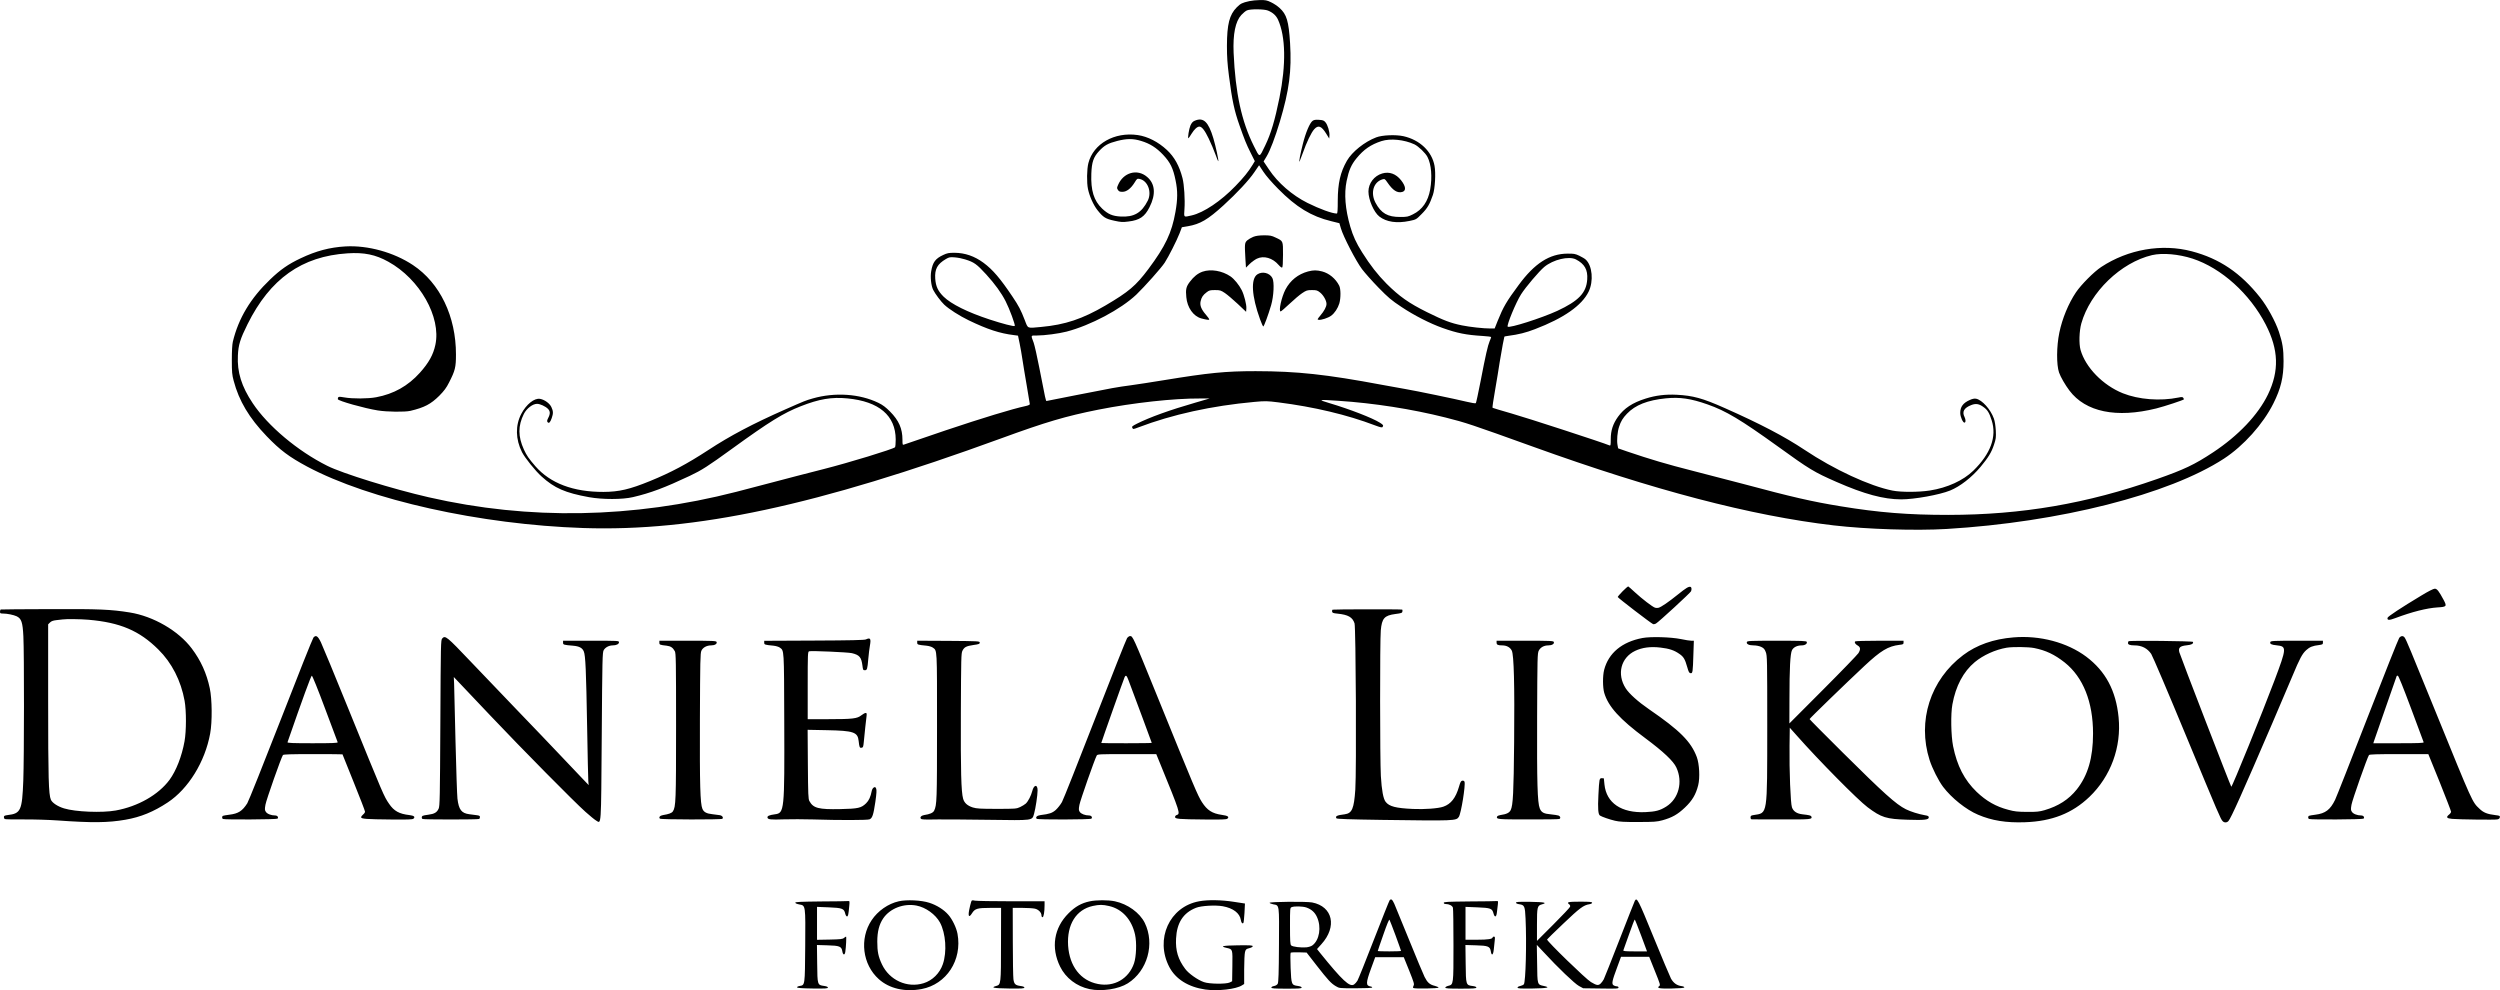 <svg version="1.0" xmlns="http://www.w3.org/2000/svg" width="4292" height="1700" viewBox="0 0 3219 1275"><path d="M1608.5 1.5c-9 2-11.1 3-16.1 8-9.4 9.5-12.5 21.6-12.6 49.5 0 14.4.6 23 2.6 38.7 4.1 31.9 6.9 44.8 13.6 63.8 6.4 18.2 8.7 24 14.3 35.2l5.4 10.8-3.1 5.1c-5.2 8.5-11.3 16.1-21.9 27-18.6 19.3-40.9 34.3-56.4 37.8-10.6 2.4-9.9 3-9.2-8.2.9-12-.4-31.7-2.5-39.8-4.1-15.9-10.4-27.2-20.1-36.3-11.2-10.4-24.6-17.3-37.6-19.2-29.9-4.3-57.1 11.1-63.5 36.1-2 7.9-2.3 25-.5 33.5 2 9.4 7 20.5 12.2 27.1 7.3 9.2 10.4 11.2 21.7 13.6 8.6 1.9 10.7 2 18.4 1 14.2-1.7 20.8-6.2 26.9-18.4 8.4-16.6 7.3-30.2-3.1-39-12.6-10.9-30.7-5.8-37.5 10.6-1.5 3.5-1.5 4 0 6.2 1.2 1.9 2.4 2.4 5.8 2.4 5.3 0 10.9-4.3 15.7-12.1 2.9-4.8 3.3-5.1 6.3-4.5 10.5 2.1 16.1 16.8 10.6 27.9-7.9 15.7-17.7 21.5-35.1 20.5-10.5-.6-16-3-23.7-10.2-10.7-10.3-14.7-23.2-13.9-45.1.6-14.9 2.7-21.1 10-29 6.7-7.3 11.6-10 23.3-13 12.6-3.2 20.6-3.2 30.9 0 11.3 3.4 19.6 8.7 28.2 17.8 9.3 9.9 12.9 17.2 16.1 33.1 2.8 13.4 2.7 24.2-.2 40.5-4.7 26.8-13 44.3-34.9 73.6-16.1 21.5-25.2 29.2-55.3 46.9-29.6 17.3-51.6 24.7-82.8 27.6-18.5 1.7-16.6 2.5-21-8.8-5.2-13.4-7.7-18.1-15.8-30.2-15.7-23.4-25.3-34.7-37.3-43.6-11.7-8.6-23.8-12.8-37.4-12.9-7.3 0-9.4.4-14.5 2.8-10.1 4.7-13.5 9.3-15.5 21-1.3 7.4-.1 18.7 2.6 24 2.6 5.2 9.9 14.9 14.1 18.9 6.1 5.8 19.7 14.5 31.7 20.3 24.1 11.6 39.9 16.8 58.2 19l5.2.7 2.1 10.1c1.1 5.6 2.8 14.9 3.6 20.7.9 5.8 3.3 20.8 5.5 33.3 2.2 12.5 4 23.4 4 24.1 0 .8-2.3 1.8-5.7 2.5-16.8 3.6-55.5 15.4-102.3 31.1-28.9 9.8-53.3 18.1-54.2 18.5-1.6.6-1.8 0-1.8-6.2 0-14.4-4.6-24.9-16-36.4-5.6-5.6-9.4-8.5-15-11.2-24.1-11.7-56-13.8-84.4-5.7-9.7 2.8-10.1 3-35.3 14.1-42.1 18.6-71.1 33.9-99.3 52.4-27.6 18-48.1 28.9-75 39.9-26.2 10.7-39.9 13.9-60 14-38.9.1-68.4-11.1-87.6-33-8.7-10.1-11.2-13.7-14.9-21.7-7.6-16.8-7.6-30.4 0-45.7 3.6-7.1 11.3-13 17-13 3.9 0 10.8 3.2 14 6.4 3 3 3.2 6.4.4 11.7-1.6 3.2-1.8 4.4-.8 5.5 1.7 2 3.4.3 5.3-5.3 2.1-6 2-8.9-.4-14-2.1-4.8-8.8-9.7-14.6-10.7-7.2-1.4-17.8 7-24.2 19.3-7.8 14.8-7.4 32.8.9 49.3 3.7 7.3 17.1 24 25.2 31.3 16.7 15.1 30.4 21.1 61.2 26.7 17.3 3.1 43.1 3.1 56.5-.1 22.7-5.3 41-12.2 73-27.3 15.6-7.4 23.3-12.3 54.6-35 48.3-35 66.2-46 88.4-54.7 23.6-9.3 40-12.1 60.1-10.1 40.7 3.9 62 22 62.2 52.8 0 5.1-.4 9.6-.9 10.1-2.6 2.5-59.6 19.9-91.9 28.1-19.8 5-49.3 12.7-65.5 17-16.2 4.3-37.4 9.9-47 12.3-133.4 34.2-266.9 36.6-396 7-45.9-10.5-111.1-30.7-130.6-40.5-38.1-19-76.5-51.3-96-80.6-14.4-21.5-20.2-40.1-19.1-61.4.6-13.7 3-21.4 12.4-40.3 29.1-58.6 69.9-87.5 128.8-91.3 21.3-1.4 36 1.6 52.5 10.8 40.5 22.3 68.2 71.3 60.6 106.9-2.7 12.9-8.6 23.4-20 36.1-15.3 17-33.7 27.3-56.2 31.5-10.6 2-30.6 2.1-41.1.2-7.3-1.3-8.3-1.1-8.3 2.3 0 2.1 34.4 11.8 51.5 14.5 11.8 1.9 34.9 2.2 42 .5 18-4.3 26.2-8.6 37.1-19.4 6.2-6.3 9.1-10.1 12.6-17.1 7.8-15.2 8.9-19.5 8.9-35.9.1-49.1-20.6-92.2-55.4-115.3-24.7-16.4-58-25.6-86.9-24-20.3 1.2-37.7 5.8-57.7 15.3-15.9 7.5-26.2 14.7-39.2 27.2-25.3 24.2-40.8 50-48.1 80.2-.8 3.5-1.3 11.9-1.3 23.5 0 15.7.3 19.1 2.4 26.9 6.8 25.8 20 47.9 42.5 71.3 17.3 18 29 26.7 52.1 39.1 80.6 43 222.9 74.7 355.4 79.1 144.4 4.8 300.6-28.7 538.1-115.4 57.7-21.1 83.2-28.6 125.2-37 45.1-8.9 97.1-14.6 131.3-14.4h12l-18.5 5.4c-33.2 9.6-58.4 18.7-75 27-6.3 3.2-6.9 3.8-6 5.5 1 1.9 1.2 1.8 7.8-.7 43.6-16.6 94.4-27.8 149.4-32.8 14.1-1.3 16.3-1.2 30.8.6 45.8 5.8 88.4 15.9 124.4 29.6 7 2.6 9.1 3.1 9.8 2.1 1.3-2.1 1-2.7-3.4-5.5-9.9-6.2-38.5-17.3-65.3-25.3-15.1-4.5-14.4-4.7 12.1-2.9 45.4 3 93.8 10.5 137.6 21.5 26.2 6.6 32.8 8.8 112.8 37.6 155.5 56.1 280.8 88.9 387 101.3 43 5 105.6 7 145.6 4.6 145.3-8.7 286.1-44.4 356.9-90.5 25.3-16.5 50.4-44.5 63.7-71.1 9.6-19.1 13.1-33.8 13.1-54.5 0-15.5-1.3-23.7-6-37.8-4.5-13.4-15-32.6-24.2-44.2-25-31.6-52.3-50-87.9-59.4-38.5-10.2-82.1-2.6-116.7 20.2-9.3 6.1-25.8 22.7-32.5 32.6-9.7 14.5-17.7 33.8-21.4 51.9-3.7 17.6-3.8 41.4-.4 51.3 2 5.8 7.9 16 13.4 23.3 20.8 27.6 60.4 35.8 111.9 23 10.4-2.6 35.5-10.9 35.5-11.7 0-.4-.4-1.3-.9-2-.7-1.1-1.9-1.2-6.2-.3-23.4 4.8-51.2 2.6-71.5-5.5-25.7-10.3-48.1-33.3-54.5-55.9-2.2-7.8-1.7-24.3 1-34 11.4-40.4 50.9-78.5 91.1-88 13.5-3.1 34.1-1.3 52.1 4.5 37.2 12.2 73.8 45.2 94.3 85 16.6 32.4 17.5 59.5 2.8 90-12.7 26.2-38 52.9-70.7 74.5-24.1 15.9-37 22-72.3 34.4-90.3 31.7-173.7 46-268.7 46.1-51.4 0-89.3-3-138.5-11.1-36.8-6-62.1-11.8-125.9-28.9-16.3-4.3-45.6-11.9-65.1-16.9-32.7-8.3-54.2-14.7-84-24.8l-11.5-4-.8-4.4c-1.1-5.7-.1-17.1 2-23.3 2.2-7 4.9-11.4 10.2-16.9 10.7-11.2 26.3-17.4 50.2-19.8 17.9-1.8 32.1.3 53.4 7.8 23.8 8.3 42.9 19.8 90.3 53.9 41.2 29.8 47 33.3 76 46 35.8 15.7 60.4 22.3 83.1 22.4 17 0 49.3-5.8 63.1-11.4 12.9-5.3 27.6-16.7 39.2-30.5 10-12.1 14-18.5 17.3-28.6 2.4-7.2 2.7-9.1 2.3-18-.4-6.4-1.2-12-2.5-15.6-4.3-11.9-15.1-23.9-22.9-25.5-2.2-.4-4.7.1-8 1.6-8.7 3.8-12.4 8.8-12.4 16.7 0 4.9 3.5 12.8 5.5 12.5 1.7-.2 1.7-3.9.1-7.1-3.6-7-.8-11.9 8.8-15.6 5.7-2.2 10-1.5 15.5 2.6 5.2 3.7 7.5 7.4 10.6 17.2 6.7 21-1.3 42.9-23.6 64.7-13 12.7-33.5 22.1-56.1 25.6-14.3 2.2-36.9 2.3-48 .1-29.5-5.9-75.1-27-113.3-52.5-25.7-17.1-57-33.5-102.8-53.8-28.6-12.7-40.7-16-61.9-17.1-14.3-.7-26.8.8-39.8 4.9-17 5.3-27.8 12.5-35.7 23.5-6.5 9.1-9.3 17.7-9.3 28.7 0 8-.2 8.7-1.7 8.1-8.4-3.6-107-35.7-125.8-41-13.2-3.8-24.3-7.1-24.7-7.4-.4-.3 1.1-10.6 3.3-22.9 2.1-12.2 4.8-28.4 5.9-36 1.2-7.5 3-17.9 4-22.9 1.1-5.1 2-9.5 2-9.7 0-.3 2.1-.8 4.8-1.1 13.6-1.8 22.8-4.1 34.5-8.6 37.2-14.2 60.5-30.5 69.2-48.3 6.6-13.6 4.8-33.4-3.7-41.3-1.2-1.2-5-3.4-8.3-5-5.3-2.5-7.1-2.8-15.1-2.7-23.2.1-42.5 12.5-63.1 40.6-15.5 20.9-19.7 28.1-26.9 46l-3.9 9.8h-5.5c-8.9 0-26.2-1.9-36.5-4-14.7-3-23.3-6.3-45-17-23.4-11.6-35.7-20.3-52.2-36.7-11.4-11.5-21.1-23.9-31.4-40.3-7.7-12.2-11.8-21.2-15.3-33.2-6.5-22.5-8.1-42.2-4.7-58.7 2.9-14 6-21 12.7-29.2 9.4-11.5 18.4-17.7 32.2-22.2 11.5-3.7 29.2-1.9 42.4 4.2 5.2 2.5 14.2 11.1 16.8 16.2 5 9.6 6.3 25.8 3.5 41.9-2.7 15.3-10.1 26.1-22.2 32-6.2 3.1-7.6 3.4-16.3 3.4-16.2.1-24.6-4.7-31.9-18.3-6.8-12.9-2.6-26.8 9.1-30.2 2.7-.7 3.1-.5 6.1 3.9 7.1 10.4 12.8 14.1 19.2 12.4 5.3-1.5 4.7-7.2-1.5-15.1-6.6-8.3-15.1-11.4-24.3-8.7-10.3 3-17.7 12.7-17.7 23.2 0 10.7 7 26.7 14 32.2 9.1 7.1 22.6 9.1 38.9 5.7 8.6-1.8 8.6-1.8 15.7-9 7.3-7.3 10.3-12.5 14.4-24.5 2.7-7.8 3.9-28.1 2.1-37.5-3.4-18.6-19-33.4-40-38.1-10-2.2-27.3-1.5-35.1 1.5-15 5.7-31.1 18.6-37.7 30.1-8.5 14.8-11.7 29-11.8 51.2 0 12.4-.3 16.8-1.2 16.8-5.9 0-21.9-5.8-37.8-13.7-19.6-9.8-38.2-25.9-49.6-43.1l-6.9-10.3 3.9-6.5c4.5-7.4 11-24.6 17-44.6 12.1-40.5 15.4-65.5 13.2-101.3-1.8-28.4-4.3-36.9-13.6-45.3-2.7-2.5-7.7-5.8-11-7.3-5.1-2.5-7.2-2.9-14-2.8-4.4 0-10.7.7-14 1.4zm24.1 12.1c6.4 2.6 10.5 6.4 13 11.8 9.8 21.7 10.5 57.7 1.8 100.6-5.8 28.7-10.9 46-18.3 61.3-7.9 16.3-6.8 16.3-14.6.8-15.9-31.8-23.8-68.2-26.1-120.1-1-24.2 2.3-40.4 9.9-48.7 2.3-2.5 5.6-5.2 7.2-5.9 4.4-2 22.3-1.8 27.1.2zm13.3 229.7c23.1 23.4 42.5 35.3 68.2 41.5l10.5 2.6 1.9 6.5c2.9 10.3 19.5 42.4 27.2 52.6 3.7 4.9 13.3 15.7 21.3 23.9 12.6 12.9 16.5 16.2 29.5 24.8 16.1 10.8 36.9 21.4 53 27.1 18.8 6.7 30.3 9 51.8 10.3 5.9.3 10.7 1 10.7 1.4 0 .5-.8 2.8-1.9 5.2-2.4 5.8-5.2 17.8-11.6 51.2-3 15.4-5.8 28.3-6.2 28.7-.5.5-5.6-.3-11.3-1.7-15.3-3.7-64.5-13.9-79-16.4-6.9-1.2-20.6-3.7-30.5-5.5-72-13.5-109.2-17.5-162.7-17.6-38.8 0-60.2 2.1-118.7 11.7-15.2 2.5-34.1 5.4-42.1 6.5-18 2.4-22.5 3.2-69.5 12.5-20.9 4.2-38.4 7.7-38.9 7.7-1 .2-1.3-1.2-9.5-43.4-2.7-14.1-6-28.3-7.1-31.5-3.8-10.3-4.2-9.4 4.2-9.4 9.6 0 28.1-2.4 38.1-5 30.8-8 69.8-28.7 89.8-47.6 10.8-10.4 32.3-34.5 36.6-41.2 5-7.7 15.6-28.7 19.1-37.7l3-7.9 7.7-1.3c15.8-2.7 25.7-8.5 46-27 17.2-15.7 32.8-32.4 39.7-42.7l6-8.8 5.5 8.3c3.3 5.1 11 13.9 19.2 22.2zM1242.7 334c11.6 3.6 14.9 6 27.2 19.4 11.2 12.3 19.5 23.8 24.9 34.4 5 9.7 12.8 30.9 11.8 31.9-.9 1-15.9-2.9-32.3-8.3-28.4-9.3-49.6-19.9-59.3-29.4-7.2-7.1-10.1-13.2-10.8-23.2-.8-12.4 2.7-18.8 13.8-25.3 4.1-2.4 5.2-2.6 11.5-2.1 3.9.3 9.8 1.5 13.2 2.6zm786.4 0c11.2 5.8 15.5 13.3 14.6 25.8-1.1 17.3-11.1 27.7-38.6 40.5-20.3 9.3-61.6 22.5-63.8 20.3-1.6-1.6 10.6-31.2 17.2-41.6 5.8-9.2 23.2-29.7 29.9-35.3 11.5-9.5 31.6-14.3 40.7-9.7z"/><path d="M1613.6 305c-2.7 1.1-6.2 3.2-7.8 4.6-3.2 3.1-3.3 4.4-2.2 24l.7 11 4.6-4.6c2.5-2.5 6.8-5.6 9.4-6.9 8.9-4.3 20.3-1 28 8 2 2.3 4 3.8 4.6 3.4.7-.4 1.1-6.3 1.1-16.5 0-18.2.3-17.5-9.5-22.1-5.2-2.5-7.1-2.9-15-2.9-6.4.1-10.4.6-13.9 2zm-65.2 44.8c-6.1 2.2-11.2 6.2-16.4 13.1-4.7 6.2-5.5 9.7-4.5 19.7 1.2 13.5 9.1 24.6 19.3 27.4 7.4 1.9 10.2 2.3 10.2 1.2 0-.6-1.9-3.2-4.2-5.9-6-6.9-8.1-12.1-6.9-17.3 1.1-5.2 3.1-8.2 7.8-11.7 3.2-2.5 4.5-2.8 10.7-2.8 6.6 0 7.5.3 12.8 3.8 3.1 2.1 10.5 8.4 16.5 14l10.8 10.2.3-4.3c.4-4.8-2.8-17.3-5.9-23.5-3.5-6.9-9.6-14.4-14.5-17.8-10.7-7.3-25.3-9.8-36-6.1zm135.9-.3c-12.9 3.5-22.9 11.5-29.1 23.2-5.1 9.8-9.2 28.3-6.2 28.3.6 0 5.7-4.4 11.4-9.8s13-11.6 16.2-13.7c5.4-3.6 6.5-4 12.6-4 5.9 0 7 .3 10.5 3.1 4.3 3.4 8.3 10.4 8.3 14.7 0 3.6-2.8 9-8.1 15.2-3.8 4.6-4 5-2 5.3 3.3.5 12.2-2.4 16.1-5.3 4.5-3.3 8.6-9.6 10.5-15.8 2-6.9 2-18.9-.2-23-4.6-9-12.9-15.8-21.9-18.2-7-1.8-11.2-1.8-18.1 0zm-65.4 3.8c-8.6 5.8-7.3 27.9 3.5 57.7 1.8 5.2 3.8 9.4 4.2 9.4 1-.2 6.5-15.1 10.1-27.4 3.4-11.7 4.3-29.9 1.6-35-3.5-6.7-13-9-19.4-4.7zm-80.7-197.8c-2.4 1-3.9 2.8-5.4 6.1-1.8 4.2-3.8 16.4-2.6 16.4.3 0 2.1-2.6 4.1-5.9 3.6-5.8 7.3-9.1 10-9.1 3.2 0 6.9 4.7 12 15.3 3 6.2 6.9 15.4 8.7 20.5 1.8 5.1 3.5 9.1 3.7 8.8.7-.7-3.4-19.6-6.4-29.6-6.4-21.4-12.8-27.4-24.1-22.5zm151.9.1c-3.6 2.6-9 15.3-12.6 29.9-3.2 12.7-5.3 23.5-4.2 22.5.2-.3 2.1-5.2 4.2-11 4.9-13.9 10.8-26.2 14.6-30.5 5.2-5.9 9.4-4.4 15.6 5.7l3.8 6.2.3-3.7c.4-5-2.3-14-5.2-17.3-1.9-2.3-3.3-2.8-8.2-3.1-4.5-.3-6.5 0-8.3 1.3zm399.2 605.7c-3.4 3.5-6.3 6.8-6.3 7.4 0 1 42.9 33.9 45.5 34.9.7.3 2.5 0 3.8-.8 3.2-1.7 44.4-39.6 45.1-41.5 1-2.5.7-5.1-.6-5.6-2.4-.8-5.7 1.2-16.5 9.9-11.9 9.6-21.5 16.2-24.9 17-1.3.3-3.2.3-4.3-.1-3.3-1-16.9-11.5-25.9-19.8-4.5-4.2-8.5-7.7-8.8-7.7-.4 0-3.6 2.8-7.1 6.3zm1028.6 5.4c-26.6 16-43.4 27.1-43.7 28.8-.7 3.3 2.1 3.4 10.2.3 21.3-8 40.3-12.8 54.1-13.7 11.8-.7 12.3-1.3 8-9.5-6.2-11.6-8.6-14.6-11.5-14.6-1.7 0-8.2 3.3-17.1 8.7zM1 784.8c-.5.2-1 1.5-1 2.8 0 2.1.4 2.4 3.9 2.4 5.3 0 13.6 1.7 17.5 3.5 6.2 3 7.8 7.7 8.7 25.9 1.1 22.5 1 155.9-.1 185.6-1.5 38.8-3.2 42.5-20.2 44.5-3.8.5-4.8 1-4.8 2.5 0 1 .5 2.2 1.1 2.6.7.4 11.6.6 24.3.5 12.7-.1 32.3.5 43.6 1.3 44.9 3.2 65 3 87.4-.9 19.7-3.4 36.5-10.3 54.6-22.3 26.5-17.5 48-52.3 54.6-88.7 2.8-15 2.5-44.4-.5-58.3-4.1-19.3-11.5-35.7-23.2-51.2-17.2-22.9-49.4-41.5-79.9-46.4-24.3-3.9-39.5-4.6-103.2-4.3-34 .1-62.2.3-62.8.5zM114 798c40.6 3.5 65.4 14 89.8 38.2 17.4 17.1 29.2 40.2 33.9 66.2 2.3 12.8 2.3 38.8-.1 52.1-3.5 19.4-10.8 38-19.3 49.6-14.3 19.3-40.6 34.3-69.3 39.5-17.7 3.2-51.9 1.8-66.5-2.7-8.3-2.5-15.3-7.2-17-11.2-2.9-7-3.5-27.5-3.5-126.5v-99.3l2.4-2.4c1.7-1.7 3.9-2.5 8.2-3 3.3-.3 6.8-.7 7.9-.9 4.7-.7 22.9-.5 33.5.4zm1601.9-13c-.6.4-.9 1.6-.7 2.6.3 1.5 1.5 2 6.8 2.5 13.9 1.4 19.5 4.6 22.1 12.5 1.7 5.2 2.6 189.9 1 214-1.7 24.8-4.2 30.6-13.7 31.9-10 1.2-12.4 2.4-10.6 5.2.5.8 16.4 1.4 58.7 2 93.9 1.3 95.5 1.2 98.9-3.9 3-4.6 8.8-41.1 7.3-45.2-.4-1.1-1.5-1.6-2.8-1.4-1.7.2-2.6 1.8-4.3 7.8-4.2 14.4-10.3 22.3-20.2 25.7-6.5 2.3-24.4 3.6-39.1 2.9-22.1-1-30.5-3.2-35.1-9.1-3.1-3.9-5.1-14.8-6.2-33.3-1.2-20.7-1.3-174.1-.1-187.4 1.4-15.7 4.6-19.3 18.7-21.2 8-1 8.9-1.4 9.2-3.4.2-1.2 0-2.3-.5-2.3-3.5-.6-88.5-.4-89.4.1zM403.6 820.9c-1 1.1-20 48.7-42.1 105.7-22.2 56.9-41.6 105.5-43.1 107.7-6.4 10-11.5 13.3-23 14.7-4.1.5-8 1.2-8.5 1.5-1.2.8-1.2 3.2.1 4 1.8 1.1 69.2.7 70.3-.4 1.7-1.7-.1-4.1-3-4.1-5.1 0-10.3-2-12-4.7-1.5-2.2-1.5-3.4-.5-9.2 1-6.1 20.4-61.1 22.5-63.9.7-.9 9.7-1.2 38.8-1.2 20.9 0 37.9.1 37.9.3 0 .2 6.5 16.4 14.5 36.1 8 19.8 14.5 36.7 14.5 37.7s-1.1 2.6-2.5 3.7-2.5 2.7-2.5 3.5c0 2.1 6.5 2.6 38.6 2.9 21.3.2 27.4 0 28.7-1 2.7-2.3.9-4-5.1-4.7-13.2-1.5-19.9-5.2-26.2-14.5-6.8-10-6.3-8.8-52.7-123-17.3-42.6-33.1-80.9-35.1-85-4-8.2-6.4-9.7-9.6-6.1zm14.9 91.3c8.7 23.3 16 42.9 16.3 43.5.3 1-6.6 1.3-32.3 1.3-25.7 0-32.6-.3-32.3-1.3 19.5-56.2 30.3-85.7 31.3-85.7.7 0 7.9 17.7 17 42.2zm1032.7-90.5c-1.1 1.6-19.6 48.2-41.2 103.8-21.6 55.5-40.7 103.8-42.6 107.2-1.9 3.4-5.5 7.9-8 10.2-4.6 4-8.1 5.2-19.6 6.6-4.6.6-6.9 2.8-4.9 4.8 1.3 1.3 69.1 1.1 70.4-.2 1.7-1.7-.1-4.1-3-4.1-5 0-10.3-2-12-4.6-1.4-2.2-1.5-3.3-.4-9.2 1.1-5.8 19.4-58.1 22.2-63.3.9-1.8 2.9-1.9 38.8-1.9h37.9l5 12.2c26 63.6 26.3 64.7 21.2 66.3-1.1.3-2 1.5-2 2.5 0 2.5 5.1 2.9 38.6 3.2 21.3.2 27.4 0 28.7-1 2.9-2.4.8-3.9-7.3-5-12.3-1.8-18.6-5.9-25.4-16.4-5.6-8.9-9.2-17.3-58.1-137.8-30.9-76-30.9-76-34.5-76-1 0-2.7 1.2-3.8 2.7zm1.8 54c8.8 23.4 30 80.4 30 80.8 0 .3-14.6.5-32.5.5s-32.5-.1-32.5-.3c0-.8 29.2-83.3 30.1-84.9 1.6-3 2.6-2.1 4.9 3.9zm1636.2-54.3c-1 1.3-19.3 47.3-40.7 102.3-21.3 54.9-40.1 102.6-41.8 106.1-6.2 12.8-12.5 17.6-25.3 19.2-4.1.5-8 1.2-8.5 1.5-1.2.8-1.2 3.2.1 4 1.8 1.1 69.2.7 70.3-.4 1.7-1.7-.1-4.1-3-4.1-5.1 0-10.3-2-12-4.7-1.5-2.2-1.5-3.4-.5-9.2 1.1-6.3 20.4-61.1 22.5-63.9.7-.9 9.7-1.2 38.7-1.2h37.7l14.7 36.2c8 20 14.6 37.1 14.6 38 0 .9-1.1 2.5-2.5 3.6-4.3 3.4-3.3 5 3.8 5.6 9.5.8 54.8 1.4 58.2.7 2.1-.4 3.1-1.3 3.3-2.7.3-1.9-.3-2.2-5.5-2.8-10.7-1.3-15.6-3.2-20.9-8.4-9.2-8.7-8.4-6.9-55.9-123.7-34-83.6-37.9-92.9-40.1-96.3-1.9-2.9-4.8-2.8-7.2.2zm15.3 90.8c8.7 23.3 16 42.9 16.2 43.5.4 1-6.4 1.3-32.2 1.3h-32.6l.7-2.3c.3-1.2 7.1-20.6 15-43.1s14.4-41.1 14.4-41.2c0-.2.6-.4 1.4-.4.9 0 6.7 14.4 17.1 42.2zM569.4 822.1c-1.8 2-1.9 5.4-2.4 108.8-.5 96.7-.7 106.9-2.2 110.3-2.2 4.9-5.5 6.8-13.2 7.8-3.5.4-6.9 1.1-7.5 1.5-1.4.8-1.4 3.2-.1 4 1.4.9 71.6.9 72.9 0 .6-.3 1.1-1.5 1.1-2.5 0-1.5-1-2-4.5-2.4-2.5-.3-6.6-.9-9.2-1.2-10.1-1.3-13.6-5.8-15.3-20.1-.5-4.3-1.6-37.5-2.5-73.8-.8-36.3-1.6-69.8-1.8-74.4l-.4-8.4 5.6 5.9c3.1 3.3 21.8 23 41.6 43.9 41.5 43.8 107.3 110.4 122.3 123.8 5.7 5.1 11.8 10.1 13.7 11.2 6.9 4.1 6.4 11.2 7.3-108.5.7-100.7.9-107.7 2.5-110.8 2-3.6 6.8-6.2 11.6-6.2 4.7 0 8.1-1.7 8.1-4 0-2-.5-2-36-2h-36v2.5c0 2.7.8 2.9 12.8 3.9 8.1.7 12 2.8 13.9 7.4 2.2 5.3 3 23.7 4.3 97.7.6 35.2 1.3 66.3 1.5 69.2l.5 5.2-8.8-9.2c-4.8-5.1-17.5-18.4-28.2-29.7s-35.4-37.2-55-57.5c-19.6-20.4-46.5-48.5-59.8-62.5-31.2-32.8-32.9-34.2-36.8-29.9zm1545.4-.6c-26.4 5-43.7 19.4-49.3 41-2 7.8-1.9 22.6.1 29.6 5.2 17.7 20 34 52.9 58.4 23.4 17.4 36.3 29.6 40 37.8 8.6 18.6 3 40.1-13 50.2-8.1 5.1-13.8 6.6-27 7.2-30.9 1.3-50.1-11.7-52.6-35.6-.4-4.2-.8-7.7-.8-7.9-.1-.1-1.2-.2-2.6-.2-3.2 0-3.3.6-4.4 21.7-.9 17.7-.3 24.9 2 26.4 2.7 1.7 12.5 5.1 19.4 6.7 5.4 1.3 12.1 1.7 30 1.6 20.5 0 23.9-.3 31-2.2 12.5-3.5 19.5-7.4 29-16.4 9.4-8.9 14.1-16.8 17.1-28.8 2.4-9.6 1.5-27.2-1.8-36.2-7.5-20-21.8-34.3-61.7-61.7-14-9.6-25.5-20-29.9-26.9-11.6-18.2-6.2-39.4 12.3-48.2 9.1-4.3 19.6-5.7 32.4-4.2 11.3 1.3 17.7 3.4 24.4 8.1 5.5 3.7 7.3 6.8 10.2 17.1 1.7 6.1 2.5 7.6 4.2 7.8 2.8.4 3-1.1 3.7-24.1l.6-17.7h-3.3c-1.7 0-7.7-.9-13.2-2.1-13.4-2.7-39-3.4-49.7-1.4zm477.7-.8c-25.7 2.1-47.3 9.7-64.7 22.8-42.3 31.8-59.3 84.8-43.3 135 3.5 10.9 11.4 26.6 17.4 34.6 11 14.5 29.6 29.4 45 35.9 17.7 7.6 36.4 10.6 60.5 9.7 34.7-1.2 60.8-11.5 82.9-32.6 27.5-26.3 41.4-64.2 37.6-102.4-3.4-34.5-16.7-59.4-41.7-78.2-24.5-18.3-59.7-27.7-93.7-24.8zm26.7 13.7c15 3 26.2 8.3 39.3 18.6 23.8 19 36.5 50.8 36.5 91.5 0 31.2-6.6 53.8-20.9 71.9-10.5 13.1-23.6 21.5-41.6 26.8-6.8 1.9-10.1 2.3-22.5 2.2-12.1-.1-16.1-.5-24.1-2.7-16-4.2-28.3-11.2-40.8-23.1-15.8-15.3-25.2-33.5-30.3-58.8-2.7-13.6-3.2-41.4-.9-53.8 4.3-23.7 14.1-42.2 28.9-54.5 10.9-9 26.4-16 40.9-18.5 8-1.3 27.6-1.1 35.5.4zM1115 823.3c-1.8.9-19.8 1.3-66.7 1.5l-64.3.3v2.4c0 2.6.7 2.8 12 3.9 3 .3 6.6 1.4 8 2.4 5.7 4.3 5.5.2 5.8 95.2.4 115.4.2 117.9-12.1 119.5-7.3 1-9.9 2.2-9.5 4.2.5 2.5 3.8 2.9 21.3 2.3 8.8-.3 25.5-.2 37 .1 33.8 1.1 70.1 1 73-.1 3.7-1.4 5.1-5.6 7.6-22.5 1.6-11.3 1.8-15.3 1-17.2-.9-2-1.4-2.2-3-1.3-1.1.5-2.2 2.4-2.6 4.2-1.5 7.8-3.7 12.6-7.3 16.1-6.3 6.1-10 7-33.3 7.5-28 .6-34.7-1.2-39.7-10.3-1.5-2.6-1.7-8.3-2-47.4l-.3-44.4 25.3.5c34 .7 39.2 2.5 40.4 13.9.9 8.2 1.3 9.1 3.7 8.7 2-.3 2.3-1.1 2.9-7.3 1.3-13.2 2.8-28 3.5-32.8.5-4 .3-4.7-1.1-4.7-1 0-3.4 1.4-5.5 3-5.3 4.3-11.2 5-42.3 5H1040v-43.4c0-40.5.1-43.5 1.8-44 2.7-.9 50.2 1.2 55.1 2.4 9.9 2.4 12.2 5.3 13.6 16.2.6 5.2.9 5.8 3 5.8 3 0 3.4-1.4 4.5-14.5.5-6 1.5-13.8 2.1-17.2 1.6-9 .6-10.7-5.1-8zm-266 4.2c0 2.7.6 2.9 9.4 3.9 5.3.7 7.9 2.4 10.5 7.1 1.4 2.7 1.6 11.5 1.6 96.5 0 96.5-.3 103.9-4.1 109.7-1.4 2.2-5.2 3.6-12.7 4.8-3.9.6-5.8 2.8-4 4.6 1.3 1.3 79.2 1.4 80.4.2 1.7-1.7-.2-4.2-3.4-4.7-1.8-.3-5.9-.8-9.2-1.2-7.8-.8-11.3-2.7-13.1-7-2.8-6.8-3.5-30.1-3.2-115.4.3-75.5.5-84.9 1.9-88.1 1.9-4.2 6.9-6.9 12.6-6.9 4.7 0 7.9-2 7-4.4-.6-1.4-4.2-1.6-37.2-1.6H849v2.5zm332-.1c0 2.7.6 2.9 12 4 3 .3 6.6 1.4 8 2.4 5.8 4.3 5.5-.6 5.5 101.7 0 95.6-.2 100.9-3.7 108.3-1.4 2.8-5.5 4.6-13 5.7-3.6.6-5.7 3-4 4.7 1.1 1.1 3.6 1.2 22.2.9 8-.1 37.2.1 65 .5 58.5.8 55.8 1.2 58.5-7.9 1.9-6.7 4.5-23.8 4.5-30 0-8.2-4.8-7.5-6.9 1-1.5 5.9-5.3 13.2-8.3 16-1.3 1.2-4.6 3.2-7.3 4.5-4.8 2.2-6 2.3-30 2.3-21.4 0-25.9-.3-30.9-1.8-6.9-2.2-11-5.8-12.5-11.3-2.5-8.8-3.2-35.8-2.9-110.4.3-70.5.4-76.8 2-80 2.4-4.8 4.9-6.1 14.3-7.5 6.9-.9 8-1.4 8-3.1 0-1.8-1.1-1.9-40.2-2.2l-40.3-.2v2.4zm746 0c0 2.8 1.6 3.6 7.2 3.6 5.8 0 10.3 2.5 12.4 6.8 2.7 5.6 3.7 43.8 3 118.2-.6 64-1.4 80.9-4.4 87-1.8 3.6-5.2 5.3-13.4 6.5-2 .3-3.8 1.1-4.1 1.9-1.4 3.5.2 3.7 40.1 3.7 21.5.1 39.6-.2 40.1-.6 1.9-1.1 1.2-3.5-1.1-4.4-1.3-.4-5.6-1.1-9.6-1.5-9.4-.8-12.5-2.4-14.6-7.7-3-7.5-3.7-32.7-3.4-117.9.3-76.6.4-81.7 2.1-85.2 2.2-4.3 6.8-6.8 12.4-6.8 4.7 0 7.9-2 7-4.4-.6-1.4-4.2-1.6-37.2-1.6H1927v2.4zm322.3-.8c-1 2.6 2.5 4.4 8.6 4.4 3.3 0 7.3.8 9.7 1.9 3.4 1.6 4.5 2.8 6 6.7 1.8 4.7 1.9 9.3 1.9 95.4-.1 117 .8 111.5-17.7 114.5-3.2.5-3.8 1-3.8 3 0 1.7.6 2.5 1.8 2.5.9 0 18.3.1 38.6.1 37.7.1 39.3-.1 37.9-3.7-.5-1.4-2.7-1.9-11.5-2.9-7.2-.8-11.7-3.8-13.5-9-1.8-5.1-3.5-47.3-3.1-79.3l.3-23.2 9.1 10.2c28.3 32 78.4 82.7 91.1 92.2 17.8 13.3 23.7 15.2 51.8 16.1 21 .7 27 .1 27-3 0-1.6-1-2.2-5-2.8-8.1-1.4-18.5-4.7-24.5-7.7-12.8-6.4-28.8-20.9-81.2-72.9-23.6-23.4-42.8-42.8-42.8-43.2 0-.8 46.7-46.1 70.8-68.6 21-19.6 30.3-25.2 44.9-27 4.7-.5 5.3-.8 5.3-2.9V825h-30.9c-17.5 0-31.2.4-31.5.9-1 1.5.3 3.5 3.4 5.3 3.6 2.1 3.9 4.9.9 9.8-1.2 1.9-21.6 23.1-45.5 47l-43.4 43.5.1-31c0-39.9 1-58.9 3.3-63.4 2-3.8 6.7-6.1 12.5-6.1 4.3 0 7.4-2.2 6.5-4.5-.5-1.3-6.1-1.5-38.5-1.5-34.3 0-38 .2-38.6 1.6zm491.4-.9c-.4.3-.7 1.4-.7 2.4 0 1.9 2.7 2.9 8.5 2.9 9.2 0 16.5 3.8 21.4 11 1.7 2.5 21.9 49.9 44.9 105.5 42.7 103 44.3 106.7 47 109.7 2 2.3 5.4 2.3 7.5 0 3.3-3.6 17.7-35.7 56.4-125.7 10.2-23.7 21.9-51.1 26-61 9.5-22.8 12.6-28.6 17.8-33.4 4.4-4 8.2-5.6 16.8-6.6 4.2-.6 4.7-.9 4.7-3.1V825h-33.5c-29.6 0-33.6.2-34.2 1.6-.9 2.5 1.1 3.6 8 4.3 13.3 1.4 13.2 3-2.8 45.6-15.6 41.4-54.2 136.5-55.5 136.5-.6 0-65.6-168.3-66.9-173.2-1.5-5.8.8-8 9.4-8.9 6.4-.6 8.9-2 8.2-4.4-.4-1.1-81.9-2-83-.8zm-951.4 333.5c-.6.7-9.7 23.6-20.3 50.8-10.5 27.2-20.1 51-21.2 52.8-1.1 1.8-3.1 4-4.3 4.8-5.6 3.7-14.9-4.9-43.9-40.8l-3.8-4.8 5.6-6.2c20.5-22.6 14.8-48.6-11.9-53.8-7.5-1.4-55.1-1-54.8.5.1.5 2.3 1.4 4.8 1.9 8 1.5 7.6-.9 7.3 52.7-.2 35.9-.6 47.9-1.6 49.6-.7 1.3-2.6 2.5-4.7 2.9-2 .3-3.5 1.2-3.5 2 0 1.1 3.5 1.4 19.5 1.4 16.1 0 19.5-.2 19.5-1.4 0-.9-1.7-1.6-4.9-2.1-8.2-1.1-8.4-1.8-9.3-23.3-.4-10.3-.4-19 .1-19.5.4-.4 5.2-.6 10.6-.5l9.9.3 12.8 16.5c14.9 19.1 18.7 23.2 24.8 26.8 4.5 2.7 4.5 2.7 25.5 2.7 13.1 0 21.1-.4 21.3-1 .1-.6-.8-1.2-2-1.3-6.3-1-6.2-4.6.6-23.2l5.3-14.5h36.8l7 17.3c6.1 15.3 6.8 17.5 5.6 19.3-.7 1.3-.9 2.5-.4 3 1.3 1.3 32.9.7 32.6-.5-.1-.6-2.3-1.5-4.8-2.2-6.6-1.6-9.5-4.2-13.2-11.5-1.7-3.5-10.7-24.8-19.8-47.4-9.2-22.6-17.8-43.6-19.2-46.8-2.6-5.7-4.1-6.8-6-4.5zm-107.2 9.3c6.5 2.3 10.9 6.2 13.6 12.2 6 13 3.2 29.9-5.9 36.6-1.4 1.1-4.9 2.2-7.7 2.5-7.1.6-17.8-.7-19.6-2.5-1.2-1.2-1.5-5.4-1.5-24.9 0-23.4 0-23.5 2.3-24.4 3.5-1.4 14.1-1.1 18.8.5zm114.9 36.2c3.8 10.5 7 19.3 7 19.7 0 .3-6.7.6-15 .6-8.2 0-15-.2-15-.5s3.2-9.8 7.2-21.1c4.7-13.5 7.4-20 7.9-19.1.5.8 4 10 7.9 20.4zm308-44.8c-.6 1.1-9.4 23.5-19.6 49.7-10.2 26.2-19.4 49.4-20.4 51.4-1.1 2.1-3.1 4.7-4.5 5.9-2.9 2.2-4.7 1.9-12-2.4-6.3-3.6-56.5-52.4-56.5-54.8 0-.3 9.4-9.5 21-20.5 20.9-19.9 25.9-23.7 33.4-24.9 2.1-.3 3.6-1.1 3.6-1.9 0-1.1-3-1.4-15.5-1.4-15.6 0-17.8.6-13.9 3.5 1 .7 1.4 1.9 1 3.1-.3 1-10 11.3-21.6 22.9l-21 21V1191c0-23.1.4-24.9 6.2-26.5 7.7-2.1 3.8-3-14.7-3.3-15.3-.2-18.5 0-18.5 1.1 0 .9 1.6 1.6 4.2 2 6.7.9 7.4 2.5 8.1 18.3 1.5 30.9.2 81.9-2.2 84.8-.7.8-2.8 1.8-4.7 2.2-2 .4-3.4 1.2-3.4 2 0 1.2 3.2 1.4 19.3 1.2 19.4-.3 23.8-1.3 14.4-3.3-8.3-1.8-8.2-1.3-8.5-28.8l-.4-24.1 8.8 9.4c18.4 20 39.9 40.5 45.4 43.5l5.5 3 22.8.3c20.1.3 22.7.2 22.7-1.2 0-1-.9-1.6-2.3-1.6-1.3 0-3.1-.6-4.2-1.4-2.5-1.8-1.8-5.6 4.6-22.7l5.1-13.9h36.3l7.3 18.2c6.9 17.1 7.3 18.3 5.6 19.5-3.7 2.7 0 3.4 16.1 3.1 10.5-.2 16-.7 16.2-1.4.2-.7-1.3-1.4-3.6-1.7-6-.8-10.4-4-13.6-9.8-1.5-2.9-11.6-26.9-22.4-53.3-19.9-48.7-21.4-51.6-24.1-46.7zm8.1 44.6 7.6 20.5h-15.4c-12 0-15.4-.3-15.1-1.3.3-.6 3.5-9.9 7.3-20.5 3.7-10.5 7-19.2 7.4-19.2.3 0 4 9.2 8.2 20.5zm-955.8-44c-13.6 3-27.1 12.4-35 24.4-15.9 23.7-11.8 57.1 9.3 75.9 13.5 12.1 33.6 16.8 55.1 12.7 32-6.1 52.4-37.3 46.2-71.1-1.4-7.7-6.7-18.8-11.9-24.6-5.6-6.5-15-12.4-24.5-15.4-10-3.3-29.2-4.2-39.2-1.9zm22.7 5.5c12 2.3 24.6 11.4 30.3 21.8 7.5 13.9 9.2 37.8 3.7 53.7-4 11.7-13.4 21-24.8 24.5-21.1 6.5-43.9-3.8-53.6-24.3-4.7-10-6-16.4-6-29.2 0-12.9 2.4-22.3 7.7-30.1 8.8-12.8 26.3-19.5 42.7-16.4zm70.2-3.8c-.6 1.8-1.6 6.1-2.3 9.6-1.6 8.4-.1 10.1 3.6 4.2 3.8-6.1 6.9-7 23.5-7h14l-.1 46.2c0 52-.1 52.6-6.1 54.3-7.8 2.2-3.7 3 16.2 3.3 16.6.2 20 0 20-1.2 0-.9-1.7-1.6-4.8-2-6.8-.9-8.4-2.4-9.3-8.7-.4-3-.8-24.9-.8-48.7l-.1-43.2h12.3c6.7 0 14 .5 16.2 1 4.6 1 8.5 5 8.5 8.6 0 1.4.6 2.4 1.4 2.4 1.4 0 2.6-6.7 2.6-15.5v-5h-42.7c-23.6 0-44.7-.4-46.9-.8-4.1-.8-4.2-.8-5.2 2.5zm152.8-1.6c-10.5 2.2-18.6 6.8-27.1 15.3-18.9 18.8-22.9 44.3-10.9 68.7 7.2 14.7 21.3 25.5 38 29 15.7 3.3 37.4 0 49.2-7.5 25.3-16 35-50.9 21.8-77.8-6.5-13.1-22-24.3-38.5-27.8-8.7-1.8-23.9-1.8-32.5.1zm25 6c16.9 3.8 29.2 17.4 33.5 36.8 2.3 10.3 1.6 28.3-1.3 36.9-6.8 20-25.6 30.8-46.4 26.7-22.4-4.3-36.7-22.8-38.5-49.4-1.7-27.1 10.3-46.4 31.9-51.1 8.4-1.8 12.6-1.8 20.8.1zm116-6.1c-38.2 6.9-57.1 48.7-38.4 84.6 8.2 15.6 24.4 25.8 46.3 29 16 2.3 39.9-.4 47.5-5.5l2.6-1.6v-18.8c0-10.3.5-20.4 1.1-22.4.9-3.4 1.5-3.9 5.4-4.9 2.7-.7 4.5-1.7 4.5-2.5 0-1.2-3.3-1.4-19.2-1.2-19.5.3-23.6 1.2-14.5 3.3 8 1.8 7.8 1.3 7.5 23.4l-.3 19.6-3 1.5c-4.6 2.3-26.3 2.1-33.3-.4-7.9-2.7-19.7-11-24.1-17-9.2-12.2-12.6-23.5-11.8-39.1 1-20.4 9.3-33.2 25.7-39.6 6.7-2.7 25.2-3.7 34.5-2 13.3 2.4 21.8 8.9 23.2 17.6.6 3.7 1.9 5.3 3.3 3.9.4-.5 1-6.3 1.4-12.9l.6-12.1-14.3-2.2c-16.2-2.5-33-2.8-44.7-.7zm-486.7.2c-26.6.3-33.3.6-33.3 1.6 0 .8 2.1 1.7 5.3 2.3 8 1.4 7.9.5 7.5 53.9-.4 50.6-.3 49.9-7 51-2.3.4-3.7 1.2-3.5 1.8.2.9 6.3 1.3 20 1.5 16.5.2 19.7 0 19.7-1.2 0-.9-1.6-1.6-4.9-2.1-8.6-1.2-8.6-1.1-8.9-28.7l-.3-24 13.4.4c15.8.4 18.3 1.4 19.3 7.8.8 4.9 3.1 5.3 3.8.7 1-6.5 1.6-19.7 1-19.7-.4 0-1.6.8-2.7 1.7-1.6 1.5-4.4 1.8-18.3 2.1l-16.4.3v-42.4l15.2.6c17.3.7 19.6 1.6 21.1 8 .5 2.1 1.5 3.7 2.3 3.7 1.4 0 1.9-2.4 2.9-13.3.6-6.1.5-6.7-1.2-6.5-1 .2-16.8.4-35 .5zm835 0c-28.7.3-33.3.5-33.3 1.8 0 .9.9 1.5 2.4 1.5 4.5 0 8.6 2.1 9.4 4.8.4 1.5.7 23.2.7 48.2 0 51.2.1 50.7-6.8 52.4-2 .5-3.7 1.5-3.7 2.3 0 1 4.1 1.3 20 1.3 16.3 0 20-.3 20-1.4 0-.9-1.7-1.6-4.9-2-8.5-1.1-8.6-1.2-8.9-28.8l-.3-24 13.4.4c15.8.4 18.3 1.4 19.3 7.8 1 6.2 3 5 3.8-2.3.3-3.4.9-8.6 1.2-11.5.5-4.4.4-5.2-1-5.2-.9 0-1.6.4-1.6.8 0 2.3-5.9 3.2-20 3.2h-15v-42.3l15.1.6c17.3.7 19.2 1.4 20.9 7.7 1.5 5.7 3.7 5.2 4.4-1 .3-2.8.9-7.3 1.2-10 .5-4.5.4-5-1.3-4.8-1 .2-16.8.4-35 .5z"/></svg>